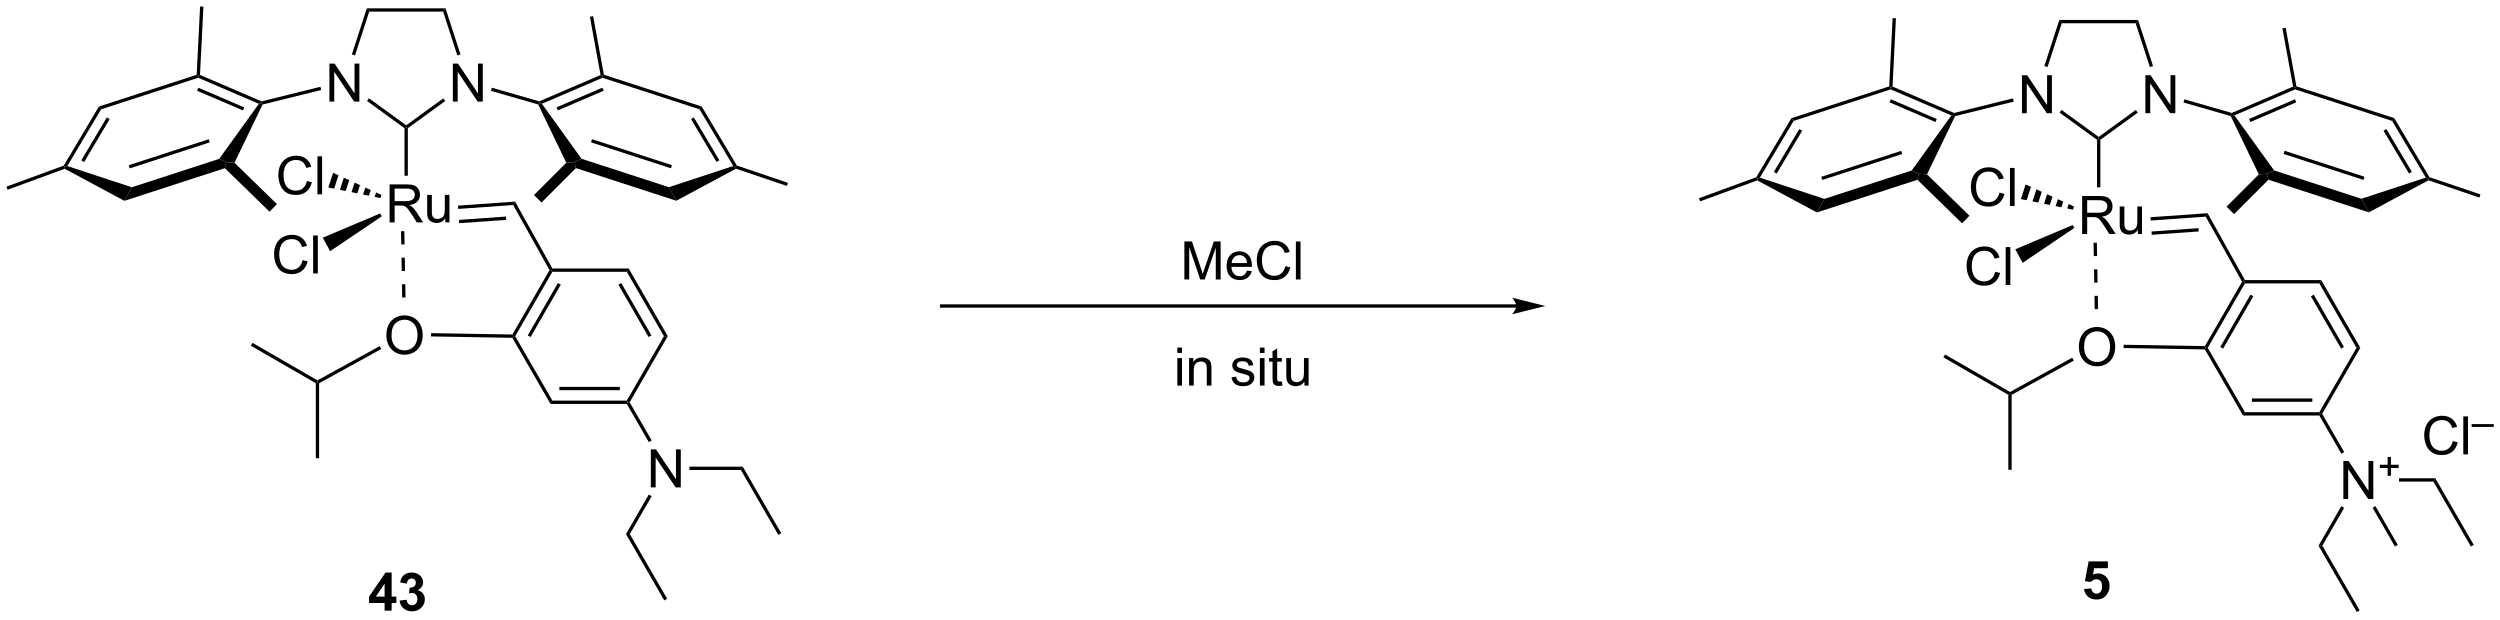 <?xml version="1.0" encoding="UTF-8"?>
<!DOCTYPE svg PUBLIC '-//W3C//DTD SVG 1.0//EN'
          'http://www.w3.org/TR/2001/REC-SVG-20010904/DTD/svg10.dtd'>
<svg stroke-dasharray="none" shape-rendering="auto" xmlns="http://www.w3.org/2000/svg" font-family="'Dialog'" text-rendering="auto" width="1024" fill-opacity="1" color-interpolation="auto" color-rendering="auto" preserveAspectRatio="xMidYMid meet" font-size="12px" viewBox="0 0 1024 254" fill="black" xmlns:xlink="http://www.w3.org/1999/xlink" stroke="black" image-rendering="auto" stroke-miterlimit="10" stroke-linecap="square" stroke-linejoin="miter" font-style="normal" stroke-width="1" height="254" stroke-dashoffset="0" font-weight="normal" stroke-opacity="1"
><!--Generated by the Batik Graphics2D SVG Generator--><defs id="genericDefs"
  /><g
  ><defs id="defs1"
    ><clipPath clipPathUnits="userSpaceOnUse" id="clipPath1"
      ><path d="M0.646 0.646 L388.342 0.646 L388.342 96.547 L0.646 96.547 L0.646 0.646 Z"
      /></clipPath
      ><clipPath clipPathUnits="userSpaceOnUse" id="clipPath2"
      ><path d="M-1.347 29.456 L-1.347 122.69 L375.569 122.69 L375.569 29.456 Z"
      /></clipPath
    ></defs
    ><g transform="scale(2.641,2.641) translate(-0.646,-0.646) matrix(1.029,0,0,1.029,2.031,-29.652)"
    ><path d="M56.622 121.486 L56.622 120.332 L54.278 120.332 L54.278 119.371 L56.763 115.736 L57.684 115.736 L57.684 119.368 L58.395 119.368 L58.395 120.332 L57.684 120.332 L57.684 121.486 L56.622 121.486 ZM56.622 119.368 L56.622 117.41 L55.307 119.368 L56.622 119.368 ZM58.881 119.965 L59.944 119.837 Q59.993 120.243 60.214 120.46 Q60.438 120.673 60.756 120.673 Q61.094 120.673 61.326 120.415 Q61.561 120.158 61.561 119.72 Q61.561 119.306 61.337 119.064 Q61.115 118.822 60.795 118.822 Q60.584 118.822 60.29 118.902 L60.412 118.009 Q60.858 118.02 61.092 117.816 Q61.326 117.611 61.326 117.27 Q61.326 116.981 61.154 116.809 Q60.983 116.637 60.696 116.637 Q60.415 116.637 60.214 116.832 Q60.016 117.027 59.975 117.402 L58.962 117.231 Q59.069 116.712 59.279 116.402 Q59.493 116.09 59.873 115.913 Q60.256 115.736 60.727 115.736 Q61.537 115.736 62.024 116.251 Q62.428 116.673 62.428 117.204 Q62.428 117.957 61.602 118.408 Q62.094 118.512 62.389 118.879 Q62.686 119.246 62.686 119.767 Q62.686 120.52 62.134 121.053 Q61.584 121.585 60.764 121.585 Q59.985 121.585 59.472 121.137 Q58.962 120.689 58.881 119.965 Z" stroke="none" clip-path="url(#clipPath2)"
    /></g
    ><g transform="matrix(2.717,0,0,2.717,3.66,-80.025)"
    ><path d="M312.83 118.262 L313.924 118.15 Q313.971 118.52 314.2 118.738 Q314.432 118.954 314.731 118.954 Q315.075 118.954 315.312 118.676 Q315.552 118.395 315.552 117.832 Q315.552 117.306 315.315 117.043 Q315.08 116.777 314.7 116.777 Q314.229 116.777 313.854 117.197 L312.963 117.066 L313.526 114.087 L316.427 114.087 L316.427 115.113 L314.356 115.113 L314.185 116.087 Q314.552 115.902 314.935 115.902 Q315.666 115.902 316.174 116.434 Q316.682 116.965 316.682 117.814 Q316.682 118.52 316.271 119.074 Q315.713 119.835 314.721 119.835 Q313.927 119.835 313.427 119.408 Q312.927 118.981 312.83 118.262 Z" stroke="none" clip-path="url(#clipPath2)"
    /></g
    ><g transform="matrix(2.717,0,0,2.717,3.66,-80.025)"
    ><path d="M309.473 32.957 L309.11 32.457 L320.973 32.457 L320.61 32.957 Z" stroke="none" clip-path="url(#clipPath2)"
    /></g
    ><g transform="matrix(2.717,0,0,2.717,3.66,-80.025)"
    ><path d="M303.472 46.519 L303.472 40.792 L304.251 40.792 L307.259 45.287 L307.259 40.792 L307.985 40.792 L307.985 46.519 L307.206 46.519 L304.199 42.019 L304.199 46.519 L303.472 46.519 Z" stroke="none" clip-path="url(#clipPath2)"
    /></g
    ><g transform="matrix(2.717,0,0,2.717,3.66,-80.025)"
    ><path d="M322.079 46.519 L322.079 40.792 L322.858 40.792 L325.866 45.287 L325.866 40.792 L326.592 40.792 L326.592 46.519 L325.814 46.519 L322.806 42.019 L322.806 46.519 L322.079 46.519 Z" stroke="none" clip-path="url(#clipPath2)"
    /></g
    ><g transform="matrix(2.717,0,0,2.717,3.66,-80.025)"
    ><path d="M309.11 32.457 L309.473 32.957 L307.327 39.562 L306.851 39.407 Z" stroke="none" clip-path="url(#clipPath2)"
    /></g
    ><g transform="matrix(2.717,0,0,2.717,3.66,-80.025)"
    ><path d="M309.141 46.426 L309.435 46.021 L315.041 50.095 L315.041 50.404 L314.791 50.531 Z" stroke="none" clip-path="url(#clipPath2)"
    /></g
    ><g transform="matrix(2.717,0,0,2.717,3.66,-80.025)"
    ><path d="M315.291 50.531 L315.041 50.404 L315.041 50.095 L320.632 46.032 L320.926 46.437 Z" stroke="none" clip-path="url(#clipPath2)"
    /></g
    ><g transform="matrix(2.717,0,0,2.717,3.66,-80.025)"
    ><path d="M323.231 39.407 L322.756 39.562 L320.61 32.957 L320.973 32.457 Z" stroke="none" clip-path="url(#clipPath2)"
    /></g
    ><g transform="matrix(2.717,0,0,2.717,3.66,-80.025)"
    ><path d="M312.546 64.729 L312.546 59.002 L315.086 59.002 Q315.851 59.002 316.25 59.156 Q316.648 59.309 316.885 59.7 Q317.125 60.091 317.125 60.565 Q317.125 61.174 316.729 61.593 Q316.336 62.01 315.51 62.122 Q315.812 62.268 315.968 62.408 Q316.299 62.713 316.596 63.169 L317.593 64.729 L316.64 64.729 L315.882 63.536 Q315.549 63.02 315.333 62.747 Q315.119 62.473 314.95 62.364 Q314.781 62.255 314.604 62.213 Q314.476 62.184 314.182 62.184 L313.304 62.184 L313.304 64.729 L312.546 64.729 ZM313.304 61.528 L314.932 61.528 Q315.453 61.528 315.744 61.421 Q316.039 61.315 316.19 61.078 Q316.343 60.841 316.343 60.565 Q316.343 60.158 316.046 59.898 Q315.752 59.635 315.117 59.635 L313.304 59.635 L313.304 61.528 ZM320.941 64.729 L320.941 64.119 Q320.457 64.822 319.623 64.822 Q319.256 64.822 318.938 64.682 Q318.621 64.541 318.464 64.328 Q318.311 64.114 318.248 63.807 Q318.207 63.598 318.207 63.151 L318.207 60.58 L318.91 60.58 L318.91 62.88 Q318.91 63.432 318.951 63.622 Q319.019 63.901 319.233 64.059 Q319.449 64.216 319.764 64.216 Q320.082 64.216 320.358 64.054 Q320.636 63.893 320.751 63.614 Q320.865 63.333 320.865 62.801 L320.865 60.58 L321.569 60.58 L321.569 64.729 L320.941 64.729 Z" stroke="none" clip-path="url(#clipPath2)"
    /></g
    ><g transform="matrix(2.717,0,0,2.717,3.66,-80.025)"
    ><path d="M314.791 50.531 L315.041 50.404 L315.291 50.531 L315.291 57.694 L314.791 57.694 Z" stroke="none" clip-path="url(#clipPath2)"
    /></g
    ><g transform="matrix(2.717,0,0,2.717,3.66,-80.025)"
    ><path d="M331.457 61.593 L322.851 62.201 L322.886 62.7 L331.175 62.114 L331.457 61.593 ZM330.085 63.85 L323.003 64.351 L323.038 64.85 L330.12 64.349 L330.085 63.85 Z" stroke="none" clip-path="url(#clipPath2)"
    /></g
    ><g transform="matrix(2.717,0,0,2.717,3.66,-80.025)"
    ><path d="M331.175 62.114 L331.457 61.593 L337.088 71.677 L336.941 71.927 L336.654 71.924 Z" stroke="none" clip-path="url(#clipPath2)"
    /></g
    ><g transform="matrix(2.717,0,0,2.717,3.66,-80.025)"
    ><path d="M312.054 81.79 Q312.054 80.362 312.82 79.558 Q313.586 78.751 314.796 78.751 Q315.588 78.751 316.224 79.131 Q316.862 79.508 317.195 80.185 Q317.531 80.862 317.531 81.722 Q317.531 82.594 317.179 83.282 Q316.828 83.969 316.182 84.323 Q315.539 84.678 314.791 84.678 Q313.984 84.678 313.346 84.287 Q312.711 83.894 312.382 83.219 Q312.054 82.542 312.054 81.79 ZM312.836 81.8 Q312.836 82.836 313.39 83.433 Q313.947 84.026 314.789 84.026 Q315.643 84.026 316.195 83.425 Q316.75 82.823 316.75 81.719 Q316.75 81.019 316.513 80.498 Q316.276 79.977 315.82 79.691 Q315.367 79.401 314.799 79.401 Q313.994 79.401 313.414 79.956 Q312.836 80.508 312.836 81.8 Z" stroke="none" clip-path="url(#clipPath2)"
    /></g
    ><g transform="matrix(2.717,0,0,2.717,3.66,-80.025)"
    ><path d="M314.264 66.059 L314.3 68.059 L314.8 68.05 L314.764 66.05 ZM314.336 70.059 L314.371 72.058 L314.871 72.049 L314.836 70.05 ZM314.407 74.058 L314.442 76.058 L314.942 76.049 L314.907 74.049 Z" stroke="none" clip-path="url(#clipPath2)"
    /></g
    ><g transform="matrix(2.717,0,0,2.717,3.66,-80.025)"
    ><path d="M299.43 70.42 L300.188 70.61 Q299.951 71.545 299.332 72.037 Q298.712 72.527 297.818 72.527 Q296.891 72.527 296.311 72.149 Q295.733 71.771 295.428 71.058 Q295.126 70.342 295.126 69.521 Q295.126 68.626 295.467 67.962 Q295.811 67.295 296.441 66.948 Q297.071 66.602 297.829 66.602 Q298.688 66.602 299.274 67.04 Q299.86 67.477 300.092 68.271 L299.345 68.446 Q299.147 67.821 298.766 67.537 Q298.389 67.251 297.813 67.251 Q297.154 67.251 296.709 67.568 Q296.266 67.883 296.087 68.417 Q295.907 68.951 295.907 69.516 Q295.907 70.248 296.121 70.792 Q296.334 71.337 296.782 71.607 Q297.233 71.876 297.756 71.876 Q298.391 71.876 298.832 71.508 Q299.274 71.141 299.43 70.42 ZM301.018 72.428 L301.018 66.701 L301.721 66.701 L301.721 72.428 L301.018 72.428 Z" stroke="none" clip-path="url(#clipPath2)"
    /></g
    ><g transform="matrix(2.717,0,0,2.717,3.66,-80.025)"
    ><path d="M311.122 63.376 L311.36 63.816 L303.576 69.073 L302.47 67.033 Z" stroke="none" clip-path="url(#clipPath2)"
    /></g
    ><g transform="matrix(2.717,0,0,2.717,3.66,-80.025)"
    ><path d="M300.074 58.491 L300.832 58.681 Q300.595 59.616 299.976 60.108 Q299.356 60.597 298.462 60.597 Q297.535 60.597 296.955 60.22 Q296.377 59.842 296.072 59.129 Q295.77 58.413 295.77 57.592 Q295.77 56.696 296.111 56.032 Q296.455 55.366 297.085 55.019 Q297.715 54.673 298.473 54.673 Q299.332 54.673 299.918 55.111 Q300.504 55.548 300.736 56.342 L299.988 56.517 Q299.791 55.892 299.41 55.608 Q299.033 55.321 298.457 55.321 Q297.798 55.321 297.353 55.639 Q296.91 55.954 296.731 56.488 Q296.551 57.022 296.551 57.587 Q296.551 58.319 296.764 58.863 Q296.978 59.407 297.426 59.678 Q297.877 59.946 298.4 59.946 Q299.035 59.946 299.476 59.579 Q299.918 59.212 300.074 58.491 ZM301.662 60.498 L301.662 54.772 L302.365 54.772 L302.365 60.498 L301.662 60.498 Z" stroke="none" clip-path="url(#clipPath2)"
    /></g
    ><g transform="matrix(2.717,0,0,2.717,3.66,-80.025)"
    ><path d="M311.164 61.06 L310.291 60.883 L310.508 60.215 L311.318 60.585 ZM309.418 60.706 L308.546 60.529 L308.888 59.476 L309.698 59.846 ZM307.673 60.351 L306.8 60.174 L307.267 58.737 L308.077 59.106 ZM305.927 59.997 L305.055 59.82 L305.646 57.998 L306.457 58.367 ZM304.182 59.642 L303.309 59.465 L304.026 57.259 L304.836 57.628 Z" stroke="none" clip-path="url(#clipPath2)"
    /></g
    ><g transform="matrix(2.717,0,0,2.717,3.66,-80.025)"
    ><path d="M302.112 44.285 L302.232 44.771 L293.392 46.962 L293.219 46.747 L293.24 46.484 Z" stroke="none" clip-path="url(#clipPath2)"
    /></g
    ><g transform="matrix(2.717,0,0,2.717,3.66,-80.025)"
    ><path d="M327.826 44.906 L327.964 44.425 L335.102 46.479 L335.118 46.744 L334.943 46.954 Z" stroke="none" clip-path="url(#clipPath2)"
    /></g
    ><g transform="matrix(2.717,0,0,2.717,3.66,-80.025)"
    ><path d="M272.558 61.48 L273.678 59.434 L286.852 55.153 L287.92 55.647 L287.708 56.557 ZM273.369 56.586 L285.427 52.667 L285.273 52.192 L273.214 56.11 Z" stroke="none" clip-path="url(#clipPath2)"
    /></g
    ><g transform="matrix(2.717,0,0,2.717,3.66,-80.025)"
    ><path d="M289.159 55.738 L287.92 55.647 L286.852 55.153 L292.835 46.854 L293.219 46.747 L293.392 46.962 Z" stroke="none" clip-path="url(#clipPath2)"
    /></g
    ><g transform="matrix(2.717,0,0,2.717,3.66,-80.025)"
    ><path d="M293.24 46.484 L293.219 46.747 L292.835 46.854 L283.689 42.928 L283.701 42.662 L283.959 42.5 ZM290.627 47.392 L283.709 44.422 L283.511 44.881 L290.43 47.851 Z" stroke="none" clip-path="url(#clipPath2)"
    /></g
    ><g transform="matrix(2.717,0,0,2.717,3.66,-80.025)"
    ><path d="M283.46 42.477 L283.701 42.662 L283.689 42.928 L269.051 47.684 L268.718 47.267 Z" stroke="none" clip-path="url(#clipPath2)"
    /></g
    ><g transform="matrix(2.717,0,0,2.717,3.66,-80.025)"
    ><path d="M268.718 47.267 L269.051 47.684 L263.959 56.236 L263.586 56.376 L263.416 56.172 ZM269.913 48.904 L266.061 55.374 L266.491 55.63 L270.342 49.16 Z" stroke="none" clip-path="url(#clipPath2)"
    /></g
    ><g transform="matrix(2.717,0,0,2.717,3.66,-80.025)"
    ><path d="M263.567 56.649 L263.586 56.376 L263.959 56.236 L273.678 59.434 L272.558 61.48 Z" stroke="none" clip-path="url(#clipPath2)"
    /></g
    ><g transform="matrix(2.717,0,0,2.717,3.66,-80.025)"
    ><path d="M354.645 59.42 L355.764 61.467 L340.632 56.55 L340.413 55.637 L341.481 55.143 ZM355.108 56.099 L343.059 52.184 L342.904 52.659 L354.954 56.574 Z" stroke="none" clip-path="url(#clipPath2)"
    /></g
    ><g transform="matrix(2.717,0,0,2.717,3.66,-80.025)"
    ><path d="M341.481 55.143 L340.413 55.637 L339.18 55.74 L334.943 46.954 L335.118 46.744 L335.503 46.851 Z" stroke="none" clip-path="url(#clipPath2)"
    /></g
    ><g transform="matrix(2.717,0,0,2.717,3.66,-80.025)"
    ><path d="M335.503 46.851 L335.118 46.744 L335.102 46.479 L344.347 42.511 L344.629 42.662 L344.641 42.928 ZM337.905 47.847 L344.819 44.88 L344.622 44.42 L337.708 47.388 Z" stroke="none" clip-path="url(#clipPath2)"
    /></g
    ><g transform="matrix(2.717,0,0,2.717,3.66,-80.025)"
    ><path d="M344.641 42.928 L344.629 42.662 L344.848 42.47 L359.601 47.264 L359.268 47.681 Z" stroke="none" clip-path="url(#clipPath2)"
    /></g
    ><g transform="matrix(2.717,0,0,2.717,3.66,-80.025)"
    ><path d="M359.268 47.681 L359.601 47.264 L364.897 56.158 L364.729 56.365 L364.356 56.226 ZM357.978 49.155 L361.826 55.62 L362.256 55.364 L358.407 48.9 Z" stroke="none" clip-path="url(#clipPath2)"
    /></g
    ><g transform="matrix(2.717,0,0,2.717,3.66,-80.025)"
    ><path d="M364.356 56.226 L364.729 56.365 L364.751 56.637 L355.764 61.467 L354.645 59.42 Z" stroke="none" clip-path="url(#clipPath2)"
    /></g
    ><g transform="matrix(2.717,0,0,2.717,3.66,-80.025)"
    ><path d="M287.708 56.557 L287.92 55.647 L289.159 55.738 L295.558 61.974 L294.442 63.12 Z" stroke="none" clip-path="url(#clipPath2)"
    /></g
    ><g transform="matrix(2.717,0,0,2.717,3.66,-80.025)"
    ><path d="M263.416 56.172 L263.586 56.376 L263.567 56.649 L254.953 59.809 L254.781 59.339 Z" stroke="none" clip-path="url(#clipPath2)"
    /></g
    ><g transform="matrix(2.717,0,0,2.717,3.66,-80.025)"
    ><path d="M344.848 42.47 L344.629 42.662 L344.347 42.511 L342.736 33.736 L343.228 33.645 Z" stroke="none" clip-path="url(#clipPath2)"
    /></g
    ><g transform="matrix(2.717,0,0,2.717,3.66,-80.025)"
    ><path d="M339.18 55.74 L340.413 55.637 L340.632 56.55 L335.445 61.736 L334.314 60.605 Z" stroke="none" clip-path="url(#clipPath2)"
    /></g
    ><g transform="matrix(2.717,0,0,2.717,3.66,-80.025)"
    ><path d="M364.751 56.637 L364.729 56.365 L364.897 56.158 L372.591 58.764 L372.43 59.238 Z" stroke="none" clip-path="url(#clipPath2)"
    /></g
    ><g transform="matrix(2.717,0,0,2.717,3.66,-80.025)"
    ><path d="M283.959 42.5 L283.701 42.662 L283.46 42.477 L283.973 32.178 L284.473 32.203 Z" stroke="none" clip-path="url(#clipPath2)"
    /></g
    ><g transform="matrix(2.717,0,0,2.717,3.66,-80.025)"
    ><path d="M336.654 71.924 L336.941 71.927 L337.086 72.177 L331.48 81.886 L331.191 81.886 L331.048 81.633 ZM337.92 73.872 L333.365 81.761 L333.798 82.011 L338.353 74.122 Z" stroke="none" clip-path="url(#clipPath2)"
    /></g
    ><g transform="matrix(2.717,0,0,2.717,3.66,-80.025)"
    ><path d="M331.046 82.133 L331.191 81.886 L331.48 81.886 L337.086 91.595 L336.797 92.095 Z" stroke="none" clip-path="url(#clipPath2)"
    /></g
    ><g transform="matrix(2.717,0,0,2.717,3.66,-80.025)"
    ><path d="M336.797 92.095 L337.086 91.595 L348.297 91.595 L348.441 91.845 L348.297 92.095 ZM338.136 90.025 L347.246 90.025 L347.246 89.525 L338.136 89.525 Z" stroke="none" clip-path="url(#clipPath2)"
    /></g
    ><g transform="matrix(2.717,0,0,2.717,3.66,-80.025)"
    ><path d="M348.73 91.845 L348.441 91.845 L348.297 91.595 L353.903 81.886 L354.48 81.886 Z" stroke="none" clip-path="url(#clipPath2)"
    /></g
    ><g transform="matrix(2.717,0,0,2.717,3.66,-80.025)"
    ><path d="M354.48 81.886 L353.903 81.886 L348.297 72.177 L348.586 71.677 ZM352.017 81.761 L347.463 73.872 L347.03 74.122 L351.585 82.011 Z" stroke="none" clip-path="url(#clipPath2)"
    /></g
    ><g transform="matrix(2.717,0,0,2.717,3.66,-80.025)"
    ><path d="M348.586 71.677 L348.297 72.177 L337.086 72.177 L336.941 71.927 L337.088 71.677 Z" stroke="none" clip-path="url(#clipPath2)"
    /></g
    ><g transform="matrix(2.717,0,0,2.717,3.66,-80.025)"
    ><path d="M331.048 81.633 L331.191 81.886 L331.046 82.133 L318.791 81.922 L318.8 81.423 Z" stroke="none" clip-path="url(#clipPath2)"
    /></g
    ><g transform="matrix(2.717,0,0,2.717,3.66,-80.025)"
    ><path d="M301.669 88.545 L301.666 88.832 L301.416 88.976 L291.625 83.323 L291.875 82.89 Z" stroke="none" clip-path="url(#clipPath2)"
    /></g
    ><g transform="matrix(2.717,0,0,2.717,3.66,-80.025)"
    ><path d="M301.416 88.976 L301.666 88.832 L301.916 88.98 L301.916 100.282 L301.416 100.282 Z" stroke="none" clip-path="url(#clipPath2)"
    /></g
    ><g transform="matrix(2.717,0,0,2.717,3.66,-80.025)"
    ><path d="M301.916 88.98 L301.666 88.832 L301.669 88.545 L311.045 83.381 L311.286 83.819 Z" stroke="none" clip-path="url(#clipPath2)"
    /></g
    ><g transform="matrix(2.717,0,0,2.717,3.66,-80.025)"
    ><path d="M351.926 104.679 L351.926 98.953 L352.704 98.953 L355.712 103.448 L355.712 98.953 L356.439 98.953 L356.439 104.679 L355.66 104.679 L352.652 100.179 L352.652 104.679 L351.926 104.679 Z" stroke="none" clip-path="url(#clipPath2)"
    /></g
    ><g transform="matrix(2.717,0,0,2.717,3.66,-80.025)"
    ><path d="M358.598 101.184 L358.598 100.006 L357.428 100.006 L357.428 99.514 L358.598 99.514 L358.598 98.346 L359.096 98.346 L359.096 99.514 L360.264 99.514 L360.264 100.006 L359.096 100.006 L359.096 101.184 L358.598 101.184 Z" stroke="none" clip-path="url(#clipPath2)"
    /></g
    ><g transform="matrix(2.717,0,0,2.717,3.66,-80.025)"
    ><path d="M348.297 92.095 L348.441 91.845 L348.73 91.845 L352.056 97.606 L351.623 97.856 Z" stroke="none" clip-path="url(#clipPath2)"
    /></g
    ><g transform="matrix(2.717,0,0,2.717,3.66,-80.025)"
    ><path d="M351.617 105.763 L352.05 106.013 L348.755 111.72 L348.178 111.72 Z" stroke="none" clip-path="url(#clipPath2)"
    /></g
    ><g transform="matrix(2.717,0,0,2.717,3.66,-80.025)"
    ><path d="M348.178 111.72 L348.755 111.72 L354.383 121.468 L353.95 121.718 Z" stroke="none" clip-path="url(#clipPath2)"
    /></g
    ><g transform="matrix(2.717,0,0,2.717,3.66,-80.025)"
    ><path d="M360.316 102.054 L360.316 101.554 L365.786 101.554 L365.497 102.054 Z" stroke="none" clip-path="url(#clipPath2)"
    /></g
    ><g transform="matrix(2.717,0,0,2.717,3.66,-80.025)"
    ><path d="M365.497 102.054 L365.786 101.554 L371.583 111.595 L371.15 111.845 Z" stroke="none" clip-path="url(#clipPath2)"
    /></g
    ><g transform="matrix(2.717,0,0,2.717,3.66,-80.025)"
    ><path d="M54.317 31.207 L53.954 30.707 L65.817 30.707 L65.454 31.207 Z" stroke="none" clip-path="url(#clipPath2)"
    /></g
    ><g transform="matrix(2.717,0,0,2.717,3.66,-80.025)"
    ><path d="M48.316 44.769 L48.316 39.042 L49.094 39.042 L52.102 43.537 L52.102 39.042 L52.829 39.042 L52.829 44.769 L52.05 44.769 L49.042 40.269 L49.042 44.769 L48.316 44.769 Z" stroke="none" clip-path="url(#clipPath2)"
    /></g
    ><g transform="matrix(2.717,0,0,2.717,3.66,-80.025)"
    ><path d="M66.923 44.769 L66.923 39.042 L67.702 39.042 L70.71 43.537 L70.71 39.042 L71.436 39.042 L71.436 44.769 L70.658 44.769 L67.65 40.269 L67.65 44.769 L66.923 44.769 Z" stroke="none" clip-path="url(#clipPath2)"
    /></g
    ><g transform="matrix(2.717,0,0,2.717,3.66,-80.025)"
    ><path d="M53.954 30.707 L54.317 31.207 L52.171 37.812 L51.695 37.657 Z" stroke="none" clip-path="url(#clipPath2)"
    /></g
    ><g transform="matrix(2.717,0,0,2.717,3.66,-80.025)"
    ><path d="M53.984 44.676 L54.278 44.271 L59.885 48.345 L59.885 48.654 L59.635 48.781 Z" stroke="none" clip-path="url(#clipPath2)"
    /></g
    ><g transform="matrix(2.717,0,0,2.717,3.66,-80.025)"
    ><path d="M60.135 48.781 L59.885 48.654 L59.885 48.345 L65.476 44.282 L65.77 44.687 Z" stroke="none" clip-path="url(#clipPath2)"
    /></g
    ><g transform="matrix(2.717,0,0,2.717,3.66,-80.025)"
    ><path d="M68.075 37.657 L67.6 37.812 L65.454 31.207 L65.817 30.707 Z" stroke="none" clip-path="url(#clipPath2)"
    /></g
    ><g transform="matrix(2.717,0,0,2.717,3.66,-80.025)"
    ><path d="M57.39 62.979 L57.39 57.252 L59.929 57.252 Q60.695 57.252 61.093 57.406 Q61.492 57.559 61.729 57.95 Q61.968 58.341 61.968 58.815 Q61.968 59.424 61.573 59.843 Q61.179 60.26 60.354 60.372 Q60.656 60.518 60.812 60.658 Q61.143 60.963 61.44 61.419 L62.437 62.979 L61.484 62.979 L60.726 61.786 Q60.393 61.27 60.177 60.997 Q59.963 60.723 59.794 60.614 Q59.625 60.505 59.448 60.463 Q59.32 60.434 59.026 60.434 L58.148 60.434 L58.148 62.979 L57.39 62.979 ZM58.148 59.778 L59.776 59.778 Q60.297 59.778 60.588 59.671 Q60.883 59.565 61.034 59.328 Q61.187 59.091 61.187 58.815 Q61.187 58.408 60.89 58.148 Q60.596 57.885 59.961 57.885 L58.148 57.885 L58.148 59.778 ZM65.785 62.979 L65.785 62.369 Q65.301 63.072 64.467 63.072 Q64.1 63.072 63.782 62.932 Q63.465 62.791 63.308 62.578 Q63.155 62.364 63.092 62.057 Q63.051 61.848 63.051 61.401 L63.051 58.83 L63.754 58.83 L63.754 61.13 Q63.754 61.682 63.795 61.872 Q63.863 62.151 64.077 62.309 Q64.293 62.466 64.608 62.466 Q64.926 62.466 65.202 62.304 Q65.48 62.143 65.595 61.864 Q65.709 61.583 65.709 61.051 L65.709 58.83 L66.412 58.83 L66.412 62.979 L65.785 62.979 Z" stroke="none" clip-path="url(#clipPath2)"
    /></g
    ><g transform="matrix(2.717,0,0,2.717,3.66,-80.025)"
    ><path d="M59.635 48.781 L59.885 48.654 L60.135 48.781 L60.135 55.944 L59.635 55.944 Z" stroke="none" clip-path="url(#clipPath2)"
    /></g
    ><g transform="matrix(2.717,0,0,2.717,3.66,-80.025)"
    ><path d="M76.301 59.843 L67.695 60.451 L67.73 60.95 L76.019 60.364 L76.301 59.843 ZM74.929 62.1 L67.847 62.601 L67.882 63.1 L74.964 62.599 L74.929 62.1 Z" stroke="none" clip-path="url(#clipPath2)"
    /></g
    ><g transform="matrix(2.717,0,0,2.717,3.66,-80.025)"
    ><path d="M76.019 60.364 L76.301 59.843 L81.932 69.927 L81.785 70.177 L81.498 70.174 Z" stroke="none" clip-path="url(#clipPath2)"
    /></g
    ><g transform="matrix(2.717,0,0,2.717,3.66,-80.025)"
    ><path d="M56.898 80.04 Q56.898 78.612 57.664 77.808 Q58.429 77.001 59.64 77.001 Q60.432 77.001 61.068 77.381 Q61.706 77.758 62.039 78.435 Q62.375 79.112 62.375 79.972 Q62.375 80.844 62.023 81.532 Q61.672 82.219 61.026 82.573 Q60.383 82.928 59.635 82.928 Q58.828 82.928 58.19 82.537 Q57.554 82.144 57.226 81.469 Q56.898 80.792 56.898 80.04 ZM57.679 80.05 Q57.679 81.086 58.234 81.683 Q58.791 82.276 59.633 82.276 Q60.487 82.276 61.039 81.675 Q61.593 81.073 61.593 79.969 Q61.593 79.269 61.357 78.748 Q61.12 78.227 60.664 77.941 Q60.211 77.651 59.643 77.651 Q58.838 77.651 58.258 78.206 Q57.679 78.758 57.679 80.05 Z" stroke="none" clip-path="url(#clipPath2)"
    /></g
    ><g transform="matrix(2.717,0,0,2.717,3.66,-80.025)"
    ><path d="M59.108 64.309 L59.144 66.309 L59.644 66.3 L59.608 64.3 ZM59.18 68.309 L59.215 70.308 L59.715 70.299 L59.679 68.3 ZM59.251 72.308 L59.286 74.308 L59.786 74.299 L59.751 72.299 Z" stroke="none" clip-path="url(#clipPath2)"
    /></g
    ><g transform="matrix(2.717,0,0,2.717,3.66,-80.025)"
    ><path d="M44.274 68.67 L45.032 68.86 Q44.795 69.795 44.175 70.287 Q43.556 70.777 42.662 70.777 Q41.735 70.777 41.155 70.399 Q40.577 70.021 40.272 69.308 Q39.97 68.592 39.97 67.771 Q39.97 66.876 40.311 66.212 Q40.655 65.545 41.285 65.198 Q41.915 64.852 42.673 64.852 Q43.532 64.852 44.118 65.29 Q44.704 65.727 44.936 66.521 L44.188 66.696 Q43.991 66.071 43.61 65.787 Q43.233 65.501 42.657 65.501 Q41.998 65.501 41.553 65.818 Q41.11 66.133 40.931 66.667 Q40.751 67.201 40.751 67.766 Q40.751 68.498 40.965 69.042 Q41.178 69.587 41.626 69.857 Q42.077 70.126 42.6 70.126 Q43.235 70.126 43.675 69.758 Q44.118 69.391 44.274 68.67 ZM45.862 70.678 L45.862 64.951 L46.565 64.951 L46.565 70.678 L45.862 70.678 Z" stroke="none" clip-path="url(#clipPath2)"
    /></g
    ><g transform="matrix(2.717,0,0,2.717,3.66,-80.025)"
    ><path d="M55.966 61.626 L56.204 62.066 L48.42 67.323 L47.314 65.283 Z" stroke="none" clip-path="url(#clipPath2)"
    /></g
    ><g transform="matrix(2.717,0,0,2.717,3.66,-80.025)"
    ><path d="M44.918 56.741 L45.676 56.931 Q45.439 57.866 44.819 58.358 Q44.2 58.847 43.306 58.847 Q42.379 58.847 41.798 58.47 Q41.22 58.092 40.916 57.379 Q40.614 56.663 40.614 55.842 Q40.614 54.946 40.955 54.282 Q41.298 53.616 41.929 53.269 Q42.559 52.923 43.317 52.923 Q44.176 52.923 44.762 53.361 Q45.348 53.798 45.58 54.592 L44.832 54.767 Q44.635 54.142 44.254 53.858 Q43.877 53.571 43.301 53.571 Q42.642 53.571 42.197 53.889 Q41.754 54.204 41.575 54.738 Q41.395 55.272 41.395 55.837 Q41.395 56.569 41.608 57.113 Q41.822 57.657 42.27 57.928 Q42.72 58.196 43.244 58.196 Q43.879 58.196 44.319 57.829 Q44.762 57.462 44.918 56.741 ZM46.506 58.748 L46.506 53.022 L47.209 53.022 L47.209 58.748 L46.506 58.748 Z" stroke="none" clip-path="url(#clipPath2)"
    /></g
    ><g transform="matrix(2.717,0,0,2.717,3.66,-80.025)"
    ><path d="M56.008 59.31 L55.135 59.133 L55.352 58.465 L56.162 58.835 ZM54.262 58.956 L53.39 58.779 L53.731 57.726 L54.542 58.096 ZM52.517 58.601 L51.644 58.424 L52.111 56.987 L52.921 57.356 ZM50.771 58.247 L49.898 58.07 L50.49 56.248 L51.301 56.617 ZM49.026 57.892 L48.153 57.715 L48.87 55.509 L49.68 55.878 Z" stroke="none" clip-path="url(#clipPath2)"
    /></g
    ><g transform="matrix(2.717,0,0,2.717,3.66,-80.025)"
    ><path d="M46.956 42.535 L47.076 43.021 L38.236 45.212 L38.063 44.997 L38.084 44.734 Z" stroke="none" clip-path="url(#clipPath2)"
    /></g
    ><g transform="matrix(2.717,0,0,2.717,3.66,-80.025)"
    ><path d="M72.67 43.156 L72.808 42.675 L79.946 44.729 L79.962 44.994 L79.787 45.204 Z" stroke="none" clip-path="url(#clipPath2)"
    /></g
    ><g transform="matrix(2.717,0,0,2.717,3.66,-80.025)"
    ><path d="M17.402 59.73 L18.521 57.684 L31.696 53.403 L32.764 53.897 L32.552 54.807 ZM18.213 54.836 L30.271 50.917 L30.117 50.442 L18.058 54.36 Z" stroke="none" clip-path="url(#clipPath2)"
    /></g
    ><g transform="matrix(2.717,0,0,2.717,3.66,-80.025)"
    ><path d="M34.003 53.988 L32.764 53.897 L31.696 53.403 L37.678 45.104 L38.063 44.997 L38.236 45.212 Z" stroke="none" clip-path="url(#clipPath2)"
    /></g
    ><g transform="matrix(2.717,0,0,2.717,3.66,-80.025)"
    ><path d="M38.084 44.734 L38.063 44.997 L37.678 45.104 L28.533 41.178 L28.545 40.912 L28.803 40.75 ZM35.471 45.642 L28.552 42.672 L28.355 43.131 L35.274 46.101 Z" stroke="none" clip-path="url(#clipPath2)"
    /></g
    ><g transform="matrix(2.717,0,0,2.717,3.66,-80.025)"
    ><path d="M28.304 40.727 L28.545 40.912 L28.533 41.178 L13.895 45.934 L13.562 45.517 Z" stroke="none" clip-path="url(#clipPath2)"
    /></g
    ><g transform="matrix(2.717,0,0,2.717,3.66,-80.025)"
    ><path d="M13.562 45.517 L13.895 45.934 L8.803 54.486 L8.43 54.626 L8.26 54.422 ZM14.757 47.154 L10.905 53.624 L11.335 53.88 L15.186 47.41 Z" stroke="none" clip-path="url(#clipPath2)"
    /></g
    ><g transform="matrix(2.717,0,0,2.717,3.66,-80.025)"
    ><path d="M8.411 54.899 L8.43 54.626 L8.803 54.486 L18.521 57.684 L17.402 59.73 Z" stroke="none" clip-path="url(#clipPath2)"
    /></g
    ><g transform="matrix(2.717,0,0,2.717,3.66,-80.025)"
    ><path d="M99.489 57.67 L100.608 59.717 L85.476 54.8 L85.257 53.887 L86.325 53.393 ZM99.952 54.349 L87.903 50.434 L87.748 50.909 L99.797 54.824 Z" stroke="none" clip-path="url(#clipPath2)"
    /></g
    ><g transform="matrix(2.717,0,0,2.717,3.66,-80.025)"
    ><path d="M86.325 53.393 L85.257 53.887 L84.023 53.99 L79.787 45.204 L79.962 44.994 L80.347 45.101 Z" stroke="none" clip-path="url(#clipPath2)"
    /></g
    ><g transform="matrix(2.717,0,0,2.717,3.66,-80.025)"
    ><path d="M80.347 45.101 L79.962 44.994 L79.946 44.729 L89.191 40.761 L89.473 40.912 L89.485 41.178 ZM82.749 46.097 L89.663 43.13 L89.465 42.67 L82.552 45.638 Z" stroke="none" clip-path="url(#clipPath2)"
    /></g
    ><g transform="matrix(2.717,0,0,2.717,3.66,-80.025)"
    ><path d="M89.485 41.178 L89.473 40.912 L89.692 40.72 L104.445 45.514 L104.112 45.931 Z" stroke="none" clip-path="url(#clipPath2)"
    /></g
    ><g transform="matrix(2.717,0,0,2.717,3.66,-80.025)"
    ><path d="M104.112 45.931 L104.445 45.514 L109.741 54.408 L109.573 54.615 L109.199 54.476 ZM102.822 47.405 L106.67 53.87 L107.1 53.614 L103.251 47.15 Z" stroke="none" clip-path="url(#clipPath2)"
    /></g
    ><g transform="matrix(2.717,0,0,2.717,3.66,-80.025)"
    ><path d="M109.199 54.476 L109.573 54.615 L109.595 54.887 L100.608 59.717 L99.489 57.67 Z" stroke="none" clip-path="url(#clipPath2)"
    /></g
    ><g transform="matrix(2.717,0,0,2.717,3.66,-80.025)"
    ><path d="M32.552 54.807 L32.764 53.897 L34.003 53.988 L40.402 60.224 L39.285 61.37 Z" stroke="none" clip-path="url(#clipPath2)"
    /></g
    ><g transform="matrix(2.717,0,0,2.717,3.66,-80.025)"
    ><path d="M8.26 54.422 L8.43 54.626 L8.411 54.899 L-0.203 58.059 L-0.375 57.589 Z" stroke="none" clip-path="url(#clipPath2)"
    /></g
    ><g transform="matrix(2.717,0,0,2.717,3.66,-80.025)"
    ><path d="M89.692 40.72 L89.473 40.912 L89.191 40.761 L87.58 31.985 L88.072 31.895 Z" stroke="none" clip-path="url(#clipPath2)"
    /></g
    ><g transform="matrix(2.717,0,0,2.717,3.66,-80.025)"
    ><path d="M84.023 53.99 L85.257 53.887 L85.476 54.8 L80.289 59.986 L79.158 58.855 Z" stroke="none" clip-path="url(#clipPath2)"
    /></g
    ><g transform="matrix(2.717,0,0,2.717,3.66,-80.025)"
    ><path d="M109.595 54.887 L109.573 54.615 L109.741 54.408 L117.434 57.014 L117.274 57.488 Z" stroke="none" clip-path="url(#clipPath2)"
    /></g
    ><g transform="matrix(2.717,0,0,2.717,3.66,-80.025)"
    ><path d="M28.803 40.75 L28.545 40.912 L28.304 40.727 L28.817 30.428 L29.317 30.453 Z" stroke="none" clip-path="url(#clipPath2)"
    /></g
    ><g transform="matrix(2.717,0,0,2.717,3.66,-80.025)"
    ><path d="M81.498 70.174 L81.785 70.177 L81.93 70.427 L76.324 80.136 L76.035 80.136 L75.892 79.883 ZM82.764 72.122 L78.209 80.011 L78.642 80.261 L83.197 72.372 Z" stroke="none" clip-path="url(#clipPath2)"
    /></g
    ><g transform="matrix(2.717,0,0,2.717,3.66,-80.025)"
    ><path d="M75.889 80.383 L76.035 80.136 L76.324 80.136 L81.93 89.845 L81.641 90.345 Z" stroke="none" clip-path="url(#clipPath2)"
    /></g
    ><g transform="matrix(2.717,0,0,2.717,3.66,-80.025)"
    ><path d="M81.641 90.345 L81.93 89.845 L93.141 89.845 L93.285 90.095 L93.141 90.345 ZM82.98 88.275 L92.09 88.275 L92.09 87.775 L82.98 87.775 Z" stroke="none" clip-path="url(#clipPath2)"
    /></g
    ><g transform="matrix(2.717,0,0,2.717,3.66,-80.025)"
    ><path d="M93.574 90.095 L93.285 90.095 L93.141 89.845 L98.746 80.136 L99.324 80.136 Z" stroke="none" clip-path="url(#clipPath2)"
    /></g
    ><g transform="matrix(2.717,0,0,2.717,3.66,-80.025)"
    ><path d="M99.324 80.136 L98.746 80.136 L93.141 70.427 L93.43 69.927 ZM96.862 80.011 L92.307 72.122 L91.874 72.372 L96.428 80.261 Z" stroke="none" clip-path="url(#clipPath2)"
    /></g
    ><g transform="matrix(2.717,0,0,2.717,3.66,-80.025)"
    ><path d="M93.43 69.927 L93.141 70.427 L81.93 70.427 L81.785 70.177 L81.932 69.927 Z" stroke="none" clip-path="url(#clipPath2)"
    /></g
    ><g transform="matrix(2.717,0,0,2.717,3.66,-80.025)"
    ><path d="M75.892 79.883 L76.035 80.136 L75.889 80.383 L63.635 80.172 L63.644 79.673 Z" stroke="none" clip-path="url(#clipPath2)"
    /></g
    ><g transform="matrix(2.717,0,0,2.717,3.66,-80.025)"
    ><path d="M46.513 86.795 L46.51 87.082 L46.26 87.226 L36.469 81.573 L36.719 81.14 Z" stroke="none" clip-path="url(#clipPath2)"
    /></g
    ><g transform="matrix(2.717,0,0,2.717,3.66,-80.025)"
    ><path d="M46.26 87.226 L46.51 87.082 L46.76 87.23 L46.76 98.532 L46.26 98.532 Z" stroke="none" clip-path="url(#clipPath2)"
    /></g
    ><g transform="matrix(2.717,0,0,2.717,3.66,-80.025)"
    ><path d="M46.76 87.23 L46.51 87.082 L46.513 86.795 L55.889 81.631 L56.13 82.069 Z" stroke="none" clip-path="url(#clipPath2)"
    /></g
    ><g transform="matrix(2.717,0,0,2.717,3.66,-80.025)"
    ><path d="M96.77 102.929 L96.77 97.203 L97.548 97.203 L100.556 101.698 L100.556 97.203 L101.283 97.203 L101.283 102.929 L100.504 102.929 L97.496 98.429 L97.496 102.929 L96.77 102.929 Z" stroke="none" clip-path="url(#clipPath2)"
    /></g
    ><g transform="matrix(2.717,0,0,2.717,3.66,-80.025)"
    ><path d="M93.141 90.345 L93.285 90.095 L93.574 90.095 L96.9 95.856 L96.467 96.106 Z" stroke="none" clip-path="url(#clipPath2)"
    /></g
    ><g transform="matrix(2.717,0,0,2.717,3.66,-80.025)"
    ><path d="M96.461 104.013 L96.894 104.263 L93.599 109.97 L93.022 109.97 Z" stroke="none" clip-path="url(#clipPath2)"
    /></g
    ><g transform="matrix(2.717,0,0,2.717,3.66,-80.025)"
    ><path d="M93.022 109.97 L93.599 109.97 L99.227 119.718 L98.794 119.968 Z" stroke="none" clip-path="url(#clipPath2)"
    /></g
    ><g transform="matrix(2.717,0,0,2.717,3.66,-80.025)"
    ><path d="M102.585 100.304 L102.585 99.804 L110.629 99.804 L110.341 100.304 Z" stroke="none" clip-path="url(#clipPath2)"
    /></g
    ><g transform="matrix(2.717,0,0,2.717,3.66,-80.025)"
    ><path d="M110.341 100.304 L110.629 99.804 L116.427 109.845 L115.994 110.095 Z" stroke="none" clip-path="url(#clipPath2)"
    /></g
    ><g transform="matrix(2.717,0,0,2.717,3.66,-80.025)"
    ><path d="M356.327 106.003 L356.76 105.753 L360.133 111.595 L359.7 111.845 Z" stroke="none" clip-path="url(#clipPath2)"
    /></g
    ><g transform="matrix(2.717,0,0,2.717,3.66,-80.025)"
    ><path d="M368.419 95.949 L369.177 96.139 Q368.94 97.074 368.32 97.566 Q367.701 98.056 366.807 98.056 Q365.88 98.056 365.3 97.678 Q364.721 97.301 364.417 96.587 Q364.115 95.871 364.115 95.051 Q364.115 94.155 364.456 93.491 Q364.8 92.824 365.43 92.478 Q366.06 92.132 366.818 92.132 Q367.677 92.132 368.263 92.569 Q368.849 93.007 369.081 93.801 L368.333 93.975 Q368.135 93.35 367.755 93.066 Q367.378 92.78 366.802 92.78 Q366.143 92.78 365.698 93.098 Q365.255 93.413 365.076 93.947 Q364.896 94.48 364.896 95.046 Q364.896 95.777 365.109 96.322 Q365.323 96.866 365.771 97.137 Q366.221 97.405 366.745 97.405 Q367.38 97.405 367.82 97.038 Q368.263 96.671 368.419 95.949 ZM370.007 97.957 L370.007 92.23 L370.71 92.23 L370.71 97.957 L370.007 97.957 Z" stroke="none" clip-path="url(#clipPath2)"
    /></g
    ><g transform="matrix(2.717,0,0,2.717,3.66,-80.025)"
    ><path d="M371.259 93.815 L371.259 93.389 L374.597 93.389 L374.597 93.815 L371.259 93.815 Z" stroke="none" clip-path="url(#clipPath2)"
    /></g
    ><g transform="matrix(2.717,0,0,2.717,3.66,-80.025)"
    ><path d="M227.233 75.332 L140.608 75.332 L140.358 75.332 L140.358 75.832 L140.608 75.832 L227.233 75.832 L227.483 75.832 L227.483 75.332 L227.233 75.332 ZM231.608 75.582 L226.608 74.332 C226.608 74.332 227.233 75.035 227.233 75.582 C227.233 76.129 226.608 76.832 226.608 76.832 Z" stroke="none" clip-path="url(#clipPath2)"
    /></g
    ><g transform="matrix(2.717,0,0,2.717,3.66,-80.025)"
    ><path d="M177.202 71.582 L177.202 65.855 L178.342 65.855 L179.699 69.91 Q179.886 70.475 179.972 70.756 Q180.069 70.444 180.277 69.84 L181.647 65.855 L182.668 65.855 L182.668 71.582 L181.936 71.582 L181.936 66.787 L180.272 71.582 L179.59 71.582 L177.933 66.707 L177.933 71.582 L177.202 71.582 ZM186.639 70.246 L187.366 70.334 Q187.194 70.972 186.728 71.324 Q186.264 71.676 185.543 71.676 Q184.631 71.676 184.097 71.116 Q183.566 70.553 183.566 69.543 Q183.566 68.496 184.105 67.918 Q184.644 67.34 185.504 67.34 Q186.334 67.34 186.86 67.907 Q187.389 68.472 187.389 69.499 Q187.389 69.561 187.386 69.686 L184.293 69.686 Q184.332 70.371 184.678 70.736 Q185.027 71.097 185.545 71.097 Q185.933 71.097 186.207 70.894 Q186.48 70.691 186.639 70.246 ZM184.332 69.108 L186.647 69.108 Q186.6 68.584 186.381 68.324 Q186.045 67.918 185.511 67.918 Q185.027 67.918 184.696 68.243 Q184.366 68.566 184.332 69.108 ZM192.424 69.574 L193.182 69.764 Q192.945 70.699 192.325 71.191 Q191.706 71.681 190.812 71.681 Q189.885 71.681 189.304 71.303 Q188.726 70.926 188.422 70.212 Q188.119 69.496 188.119 68.676 Q188.119 67.78 188.461 67.116 Q188.804 66.449 189.435 66.103 Q190.065 65.756 190.823 65.756 Q191.682 65.756 192.268 66.194 Q192.854 66.631 193.086 67.426 L192.338 67.6 Q192.14 66.975 191.76 66.691 Q191.382 66.405 190.807 66.405 Q190.148 66.405 189.703 66.722 Q189.26 67.037 189.081 67.571 Q188.901 68.105 188.901 68.67 Q188.901 69.402 189.114 69.946 Q189.328 70.491 189.776 70.761 Q190.226 71.03 190.75 71.03 Q191.385 71.03 191.825 70.662 Q192.268 70.295 192.424 69.574 ZM194.011 71.582 L194.011 65.855 L194.715 65.855 L194.715 71.582 L194.011 71.582 Z" stroke="none" clip-path="url(#clipPath2)"
    /></g
    ><g transform="matrix(2.717,0,0,2.717,3.66,-80.025)"
    ><path d="M176.139 82.662 L176.139 81.855 L176.842 81.855 L176.842 82.662 L176.139 82.662 ZM176.139 87.582 L176.139 83.433 L176.842 83.433 L176.842 87.582 L176.139 87.582 ZM177.914 87.582 L177.914 83.433 L178.547 83.433 L178.547 84.022 Q179.002 83.34 179.867 83.34 Q180.242 83.34 180.554 83.475 Q180.869 83.608 181.026 83.827 Q181.182 84.045 181.244 84.347 Q181.284 84.543 181.284 85.03 L181.284 87.582 L180.581 87.582 L180.581 85.058 Q180.581 84.629 180.497 84.415 Q180.416 84.202 180.208 84.077 Q180 83.949 179.719 83.949 Q179.268 83.949 178.942 84.236 Q178.617 84.519 178.617 85.316 L178.617 87.582 L177.914 87.582 ZM184.304 86.342 L185 86.233 Q185.057 86.652 185.325 86.876 Q185.594 87.097 186.073 87.097 Q186.557 87.097 186.791 86.9 Q187.026 86.702 187.026 86.436 Q187.026 86.199 186.82 86.061 Q186.674 85.967 186.101 85.824 Q185.328 85.629 185.028 85.486 Q184.729 85.342 184.575 85.092 Q184.422 84.84 184.422 84.535 Q184.422 84.256 184.547 84.022 Q184.674 83.785 184.893 83.629 Q185.057 83.506 185.341 83.423 Q185.625 83.34 185.948 83.34 Q186.437 83.34 186.804 83.48 Q187.174 83.621 187.349 83.861 Q187.526 84.1 187.594 84.504 L186.906 84.597 Q186.859 84.277 186.632 84.097 Q186.409 83.918 186 83.918 Q185.515 83.918 185.307 84.079 Q185.101 84.238 185.101 84.452 Q185.101 84.59 185.187 84.699 Q185.273 84.811 185.456 84.886 Q185.562 84.926 186.078 85.066 Q186.823 85.264 187.117 85.392 Q187.414 85.519 187.581 85.761 Q187.75 86.004 187.75 86.363 Q187.75 86.715 187.544 87.025 Q187.338 87.334 186.95 87.506 Q186.565 87.676 186.078 87.676 Q185.268 87.676 184.844 87.34 Q184.422 87.004 184.304 86.342 ZM188.588 82.662 L188.588 81.855 L189.291 81.855 L189.291 82.662 L188.588 82.662 ZM188.588 87.582 L188.588 83.433 L189.291 83.433 L189.291 87.582 L188.588 87.582 ZM191.897 86.952 L191.998 87.574 Q191.702 87.636 191.467 87.636 Q191.084 87.636 190.873 87.517 Q190.662 87.394 190.577 87.196 Q190.491 86.999 190.491 86.366 L190.491 83.98 L189.975 83.98 L189.975 83.433 L190.491 83.433 L190.491 82.405 L191.191 81.983 L191.191 83.433 L191.897 83.433 L191.897 83.98 L191.191 83.98 L191.191 86.405 Q191.191 86.707 191.228 86.793 Q191.264 86.879 191.347 86.931 Q191.433 86.98 191.59 86.98 Q191.707 86.98 191.897 86.952 ZM195.304 87.582 L195.304 86.972 Q194.82 87.676 193.987 87.676 Q193.619 87.676 193.302 87.535 Q192.984 87.394 192.828 87.181 Q192.674 86.967 192.612 86.66 Q192.57 86.452 192.57 86.004 L192.57 83.433 L193.273 83.433 L193.273 85.733 Q193.273 86.285 193.315 86.475 Q193.382 86.754 193.596 86.912 Q193.812 87.069 194.127 87.069 Q194.445 87.069 194.721 86.907 Q195 86.746 195.114 86.467 Q195.229 86.186 195.229 85.655 L195.229 83.433 L195.932 83.433 L195.932 87.582 L195.304 87.582 Z" stroke="none" clip-path="url(#clipPath2)"
    /></g
  ></g
></svg
>
